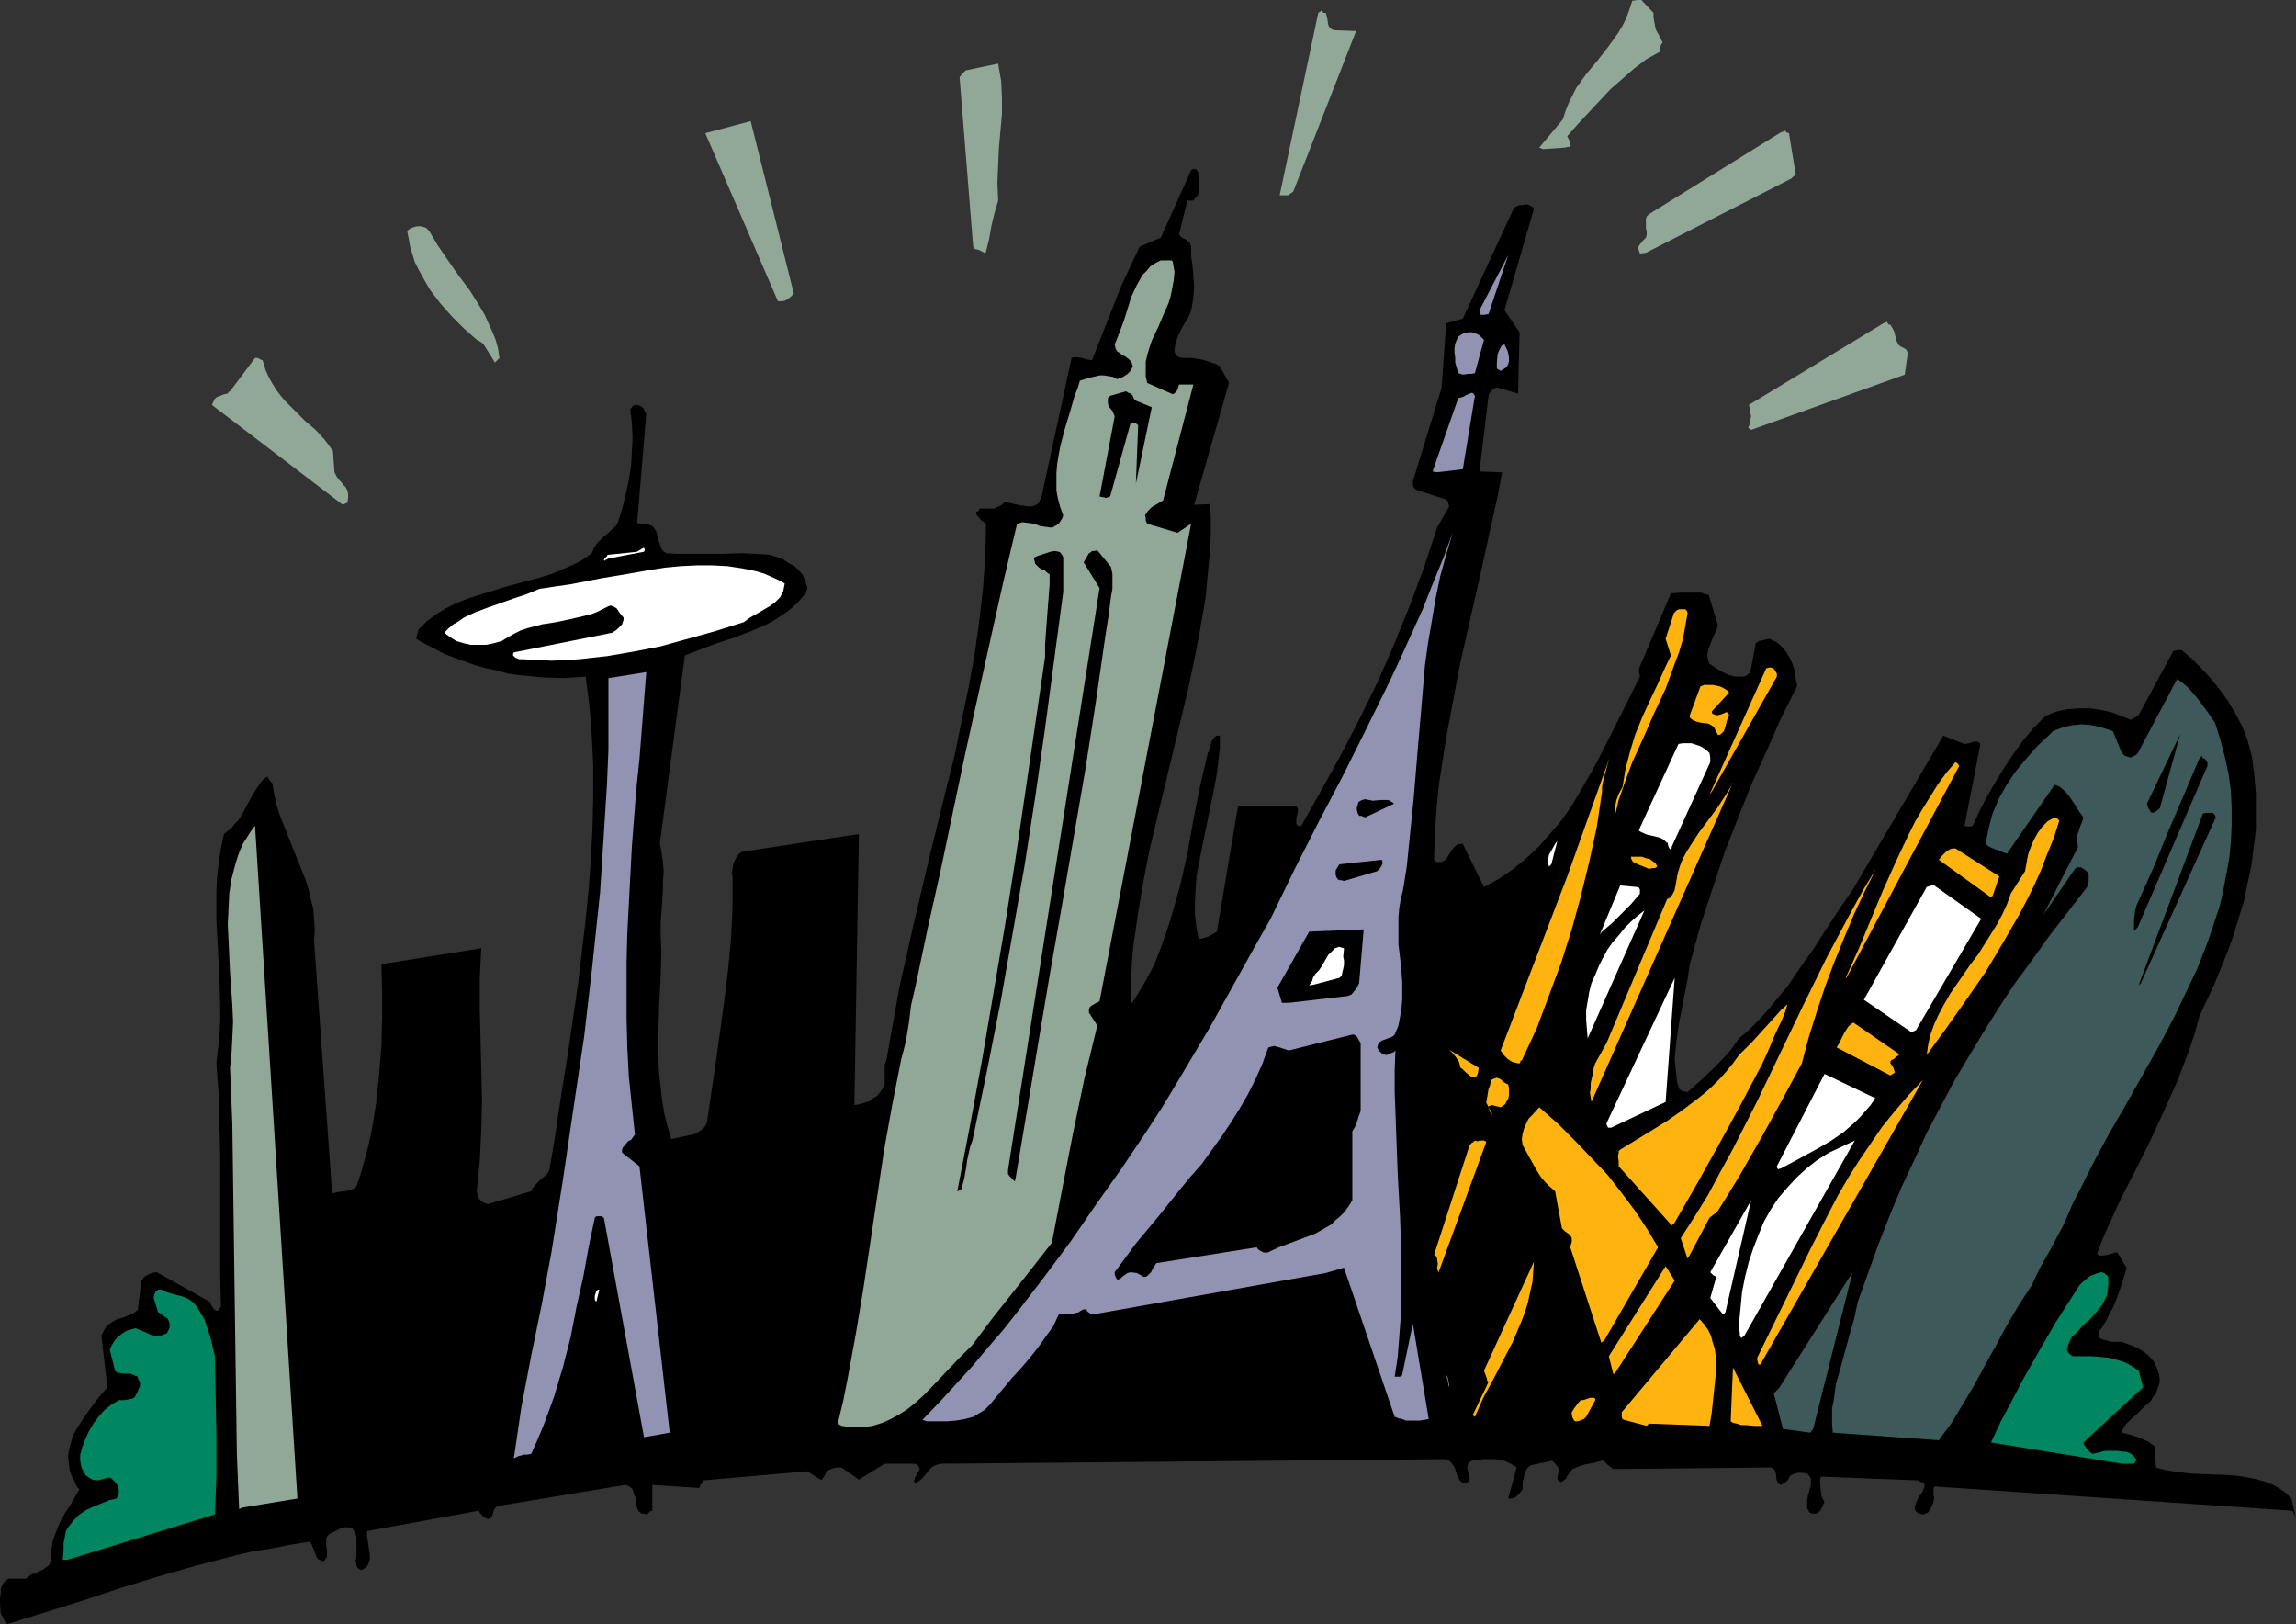 <?xml version="1.0" encoding="UTF-8" standalone="no"?>
<svg
   version="1.0"
   width="129.724mm"
   height="91.75mm"
   id="svg80"
   sodipodi:docname="Skyline 15.wmf"
   xmlns:inkscape="http://www.inkscape.org/namespaces/inkscape"
   xmlns:sodipodi="http://sodipodi.sourceforge.net/DTD/sodipodi-0.dtd"
   xmlns="http://www.w3.org/2000/svg"
   xmlns:svg="http://www.w3.org/2000/svg">
  <rect width="100%" height="100%" fill="#333333" stroke="none"/>
  <sodipodi:namedview
     id="namedview80"
     pagecolor="#ffffff"
     bordercolor="#000000"
     borderopacity="0.25"
     inkscape:showpageshadow="2"
     inkscape:pageopacity="0.0"
     inkscape:pagecheckerboard="0"
     inkscape:deskcolor="#d1d1d1"
     inkscape:document-units="mm" />
  <defs
     id="defs1">
    <pattern
       id="WMFhbasepattern"
       patternUnits="userSpaceOnUse"
       width="6"
       height="6"
       x="0"
       y="0" />
  </defs>
  <path
     style="fill:#000000;fill-opacity:1;fill-rule:evenodd;stroke:none"
     d="m 2.586,346.449 7.757,-2.424 7.757,-2.424 7.757,-2.585 7.918,-2.424 7.918,-2.262 8.08,-2.101 4.04,-0.97 4.202,-0.646 4.04,-0.808 4.04,-0.646 0.323,0.323 0.162,0.323 0.323,0.808 0.162,0.323 0.162,0.485 0.323,0.97 0.162,0.162 0.162,0.323 0.485,0.162 0.485,0.323 0.485,-0.162 0.162,-0.323 0.323,-0.485 v -0.808 -0.646 l -0.162,-0.808 v -0.808 -0.808 l 0.323,-0.646 0.323,-0.323 0.646,-0.323 1.293,-0.646 0.646,-0.323 0.808,-0.162 h 0.808 l 0.808,0.323 0.485,0.808 0.323,0.808 v 0.97 1.131 2.101 l -0.162,0.97 0.162,1.131 0.323,0.485 0.485,0.323 h 0.485 l 0.485,-0.323 0.646,-0.646 0.323,-0.808 0.162,-0.97 -0.162,-1.131 -0.323,-2.262 -0.162,-0.97 v -1.131 l 23.917,-4.363 0.162,0.485 0.485,0.485 0.485,0.485 0.323,0.162 0.485,0.162 0.485,-0.162 0.323,-0.323 0.485,-1.616 0.323,-0.323 0.323,-0.323 27.31,-4.525 0.646,0.162 0.485,0.323 0.485,0.485 0.162,0.646 0.485,1.293 v 0.808 l 0.162,0.808 0.162,0.485 0.323,0.646 0.646,0.485 h 0.485 l 0.485,0.162 0.162,-0.162 h 0.162 l 0.162,-0.162 0.162,-0.162 0.162,-0.162 0.485,-0.162 v -5.494 l 10.019,0.646 0.162,-0.485 0.162,-0.162 v -0.162 h 0.162 l 0.162,-0.323 0.162,-0.485 22.301,-1.939 2.747,1.778 h 0.323 l 0.323,-0.485 0.323,-0.485 0.323,-0.646 0.323,-0.323 0.323,-0.162 0.808,-0.323 0.808,-0.162 h 0.97 l 3.717,2.585 5.494,-3.393 h 6.302 l 0.485,0.162 0.323,0.162 0.162,0.323 0.162,0.162 v 0.485 l -0.323,0.485 -0.323,0.646 -0.323,0.485 -0.162,0.646 v 0.323 l 0.323,0.323 0.646,-0.485 0.646,-0.485 0.97,-1.131 0.485,-0.646 0.646,-0.646 0.808,-0.485 0.485,-0.162 0.646,-0.162 107.949,-0.97 0.646,0.323 0.485,0.485 0.485,0.646 0.323,0.646 0.485,1.616 0.485,0.808 0.646,0.646 0.808,-0.162 0.323,-0.162 0.323,-0.323 v -0.646 l -0.162,-0.485 -0.162,-0.808 -0.162,-0.808 v -0.323 l 0.162,-0.485 0.323,-0.323 0.485,-0.323 2.424,-0.323 h 2.424 l 1.293,0.162 1.131,0.323 1.293,0.646 0.97,0.646 -1.778,6.625 h 0.323 0.485 l 0.323,-0.162 0.485,-0.162 0.808,-0.808 0.646,-0.808 v -1.454 l 0.323,-1.454 0.162,-0.646 0.323,-0.646 0.323,-0.485 0.646,-0.485 4.525,-0.97 0.646,0.646 0.646,0.808 0.162,0.485 v 0.323 l -0.162,0.485 -0.162,0.808 v 0.323 l 0.162,0.323 0.485,0.323 h 0.323 l 0.323,-0.323 0.323,-0.162 0.323,-0.323 0.162,-0.485 0.646,-0.808 0.485,-0.646 0.808,-0.323 0.808,-0.323 0.97,-0.323 1.778,-0.323 1.939,-0.485 h 0.323 l 0.323,0.323 0.646,0.646 0.646,0.485 0.485,0.323 h 0.485 l 32.805,-0.323 h 0.323 l 0.323,0.162 0.485,0.323 0.162,0.485 0.162,0.646 v 0.485 l 0.162,0.646 0.162,0.485 0.323,0.323 0.323,0.162 0.646,-0.323 0.485,-0.323 0.485,-0.485 0.323,-0.646 0.323,-0.323 0.323,-0.162 0.97,-0.323 h 0.97 l 1.131,0.162 0.323,0.323 0.323,0.485 0.162,0.323 v 0.485 0.97 l -0.323,0.97 -0.323,1.131 -0.162,1.131 v 0.97 0.646 l 0.323,0.485 v 0.162 l 0.323,0.323 0.485,0.162 h 0.808 l 0.485,-0.323 0.485,-0.485 0.323,-0.646 0.162,-0.485 0.323,-0.485 -0.646,-1.293 -0.162,-1.293 -0.162,-1.454 v -0.646 l 0.162,-0.808 20.685,0.808 0.646,0.323 0.485,0.162 0.323,0.323 v 0.323 0.323 l -0.162,0.323 -0.323,0.808 -0.646,0.808 -0.485,0.97 -0.323,0.97 -0.162,0.485 0.162,0.646 0.162,0.162 0.323,0.323 0.323,0.162 0.808,0.162 0.485,-0.162 0.485,-0.162 0.323,-0.323 0.323,-0.485 0.485,-1.131 0.323,-1.131 -0.162,-0.646 v -0.646 -0.646 l 0.162,-0.646 76.275,5.171 0.323,0.162 0.162,0.485 0.323,0.485 v 0.323 l 0.162,0.323 -0.97,-4.363 -1.293,-1.293 -1.454,-0.97 -1.454,-0.808 -1.778,-0.646 -1.778,-0.485 -1.778,-0.323 -1.939,-0.323 -1.939,-0.162 -4.04,-0.162 -4.04,-0.162 -3.878,-0.485 -1.778,-0.323 -1.778,-0.485 -0.323,-4.525 -0.646,-0.485 -0.646,-0.485 -1.778,-0.808 -1.939,-0.646 -1.939,-0.485 0.162,-0.646 0.323,-0.646 0.485,-0.646 0.646,-0.646 1.454,-1.293 0.808,-0.808 0.646,-0.646 1.616,-1.454 0.485,-0.808 0.646,-0.808 0.323,-0.97 0.323,-0.808 0.162,-1.131 -0.162,-1.131 -0.485,-1.454 -0.646,-1.293 -0.97,-1.131 -0.97,-0.808 -0.97,-0.646 -1.293,-0.646 -2.586,-0.97 h -1.293 -0.808 l -0.646,-0.162 -0.646,-0.162 -0.646,-0.162 -0.485,-0.162 -0.323,-0.323 -0.162,-0.485 v -0.323 l 0.162,-0.485 0.162,-0.323 0.323,-0.323 0.97,-1.616 0.808,-1.616 0.808,-1.454 0.646,-1.616 1.131,-3.232 0.485,-1.616 0.485,-1.777 -1.939,-3.232 h -0.485 l -0.485,0.162 -1.131,0.323 -1.131,0.162 h -0.646 l -0.485,-0.323 1.131,-3.07 1.293,-2.909 2.747,-5.979 3.07,-5.979 3.07,-6.14 2.909,-6.302 2.909,-6.464 1.293,-3.393 1.293,-3.393 1.131,-3.393 0.97,-3.555 1.454,-3.232 1.616,-3.393 1.454,-3.555 1.454,-3.555 1.293,-3.555 1.131,-3.717 1.131,-3.717 0.808,-3.878 0.808,-3.717 0.485,-3.878 0.485,-3.878 v -3.717 -3.878 l -0.323,-3.878 -0.485,-3.878 -0.97,-3.717 -1.131,-2.909 -1.454,-2.747 -1.616,-2.747 -1.778,-2.424 -1.939,-2.424 -1.939,-2.101 -2.101,-2.101 -2.101,-1.778 h -0.323 -0.485 l -0.97,0.162 -7.434,13.735 -0.323,0.162 -0.323,0.323 -0.485,0.162 -0.485,0.323 -2.101,-0.808 -2.101,-0.808 -2.262,-0.485 -2.262,-0.323 h -2.424 l -2.424,0.162 -2.262,0.485 -1.293,0.485 -1.131,0.485 -2.586,2.585 -2.262,2.747 -2.101,2.909 -1.939,2.909 -1.778,2.909 -1.778,3.07 -1.616,3.07 -1.454,3.232 -0.323,0.162 h -0.485 -0.485 l -0.485,-0.162 3.394,-17.452 -0.323,-0.323 -0.323,-0.162 h -0.323 -0.485 l -0.97,0.323 -0.97,0.162 -4.525,-1.777 -19.392,32.964 -2.909,4.201 -2.747,4.201 -2.586,4.04 -2.747,3.878 -2.747,4.04 -3.07,3.717 -1.616,1.939 -1.778,1.939 -1.939,1.939 -2.101,1.777 -1.131,1.616 -1.131,1.454 -2.909,3.07 -2.909,2.747 -1.454,1.293 -1.454,1.293 -0.808,-0.162 -0.485,-0.162 -0.485,-0.323 -0.485,-1.616 -0.162,-1.616 -0.162,-1.616 -0.162,-1.616 0.323,-3.393 0.485,-3.555 1.293,-6.787 0.646,-3.232 0.485,-3.232 2.262,-8.241 2.586,-7.918 2.586,-7.756 2.909,-7.433 2.909,-7.272 3.232,-7.11 3.07,-6.948 3.394,-6.787 -0.323,-1.454 -0.162,-1.616 -0.485,-1.454 -0.646,-1.454 -0.808,-1.293 -0.97,-1.131 -1.131,-0.97 -0.808,-0.323 -0.646,-0.323 -0.808,0.162 -0.646,0.162 -0.808,0.162 -0.646,0.485 -1.131,6.14 -0.485,0.485 -0.485,0.323 -0.485,0.162 h -0.646 -1.131 l -1.293,-0.323 -1.131,-0.485 -1.131,-0.646 -0.97,-0.646 -0.97,-0.646 -0.162,-0.323 -0.162,-0.485 -0.162,-0.97 0.162,-0.97 0.323,-0.97 0.485,-1.293 0.485,-1.131 0.485,-0.97 0.323,-1.131 -1.939,-6.464 -0.808,-0.162 -0.808,-0.323 h -1.131 -0.97 -2.262 l -2.101,0.162 -6.787,15.997 v 0.323 0.485 l 0.162,0.97 -3.232,6.464 -3.232,6.464 -3.232,6.302 -1.778,3.07 -1.778,3.07 -1.778,2.909 -2.101,2.909 -2.262,2.585 -2.262,2.585 -2.586,2.424 -2.747,2.262 -3.07,2.101 -3.232,1.777 -4.525,-9.211 h -0.485 -0.323 l -0.646,0.323 -0.485,0.485 -0.485,0.646 -0.808,1.293 -0.485,0.646 -0.808,0.485 h -0.97 l -0.323,-0.162 -0.323,-0.323 0.162,-5.171 0.323,-5.171 0.485,-5.171 0.808,-5.332 0.808,-5.171 0.97,-5.171 1.939,-10.342 4.686,-20.684 2.262,-10.342 1.131,-5.009 0.97,-5.171 -4.848,-0.162 1.939,-16.159 0.162,-0.485 0.323,-0.485 0.485,-0.485 0.323,-0.162 0.485,-0.162 4.525,1.293 0.323,-13.089 -3.232,-4.686 6.302,-21.653 -0.162,-0.323 -0.323,-0.162 -0.485,-0.323 -0.646,-0.162 -0.646,0.162 h -0.808 l -0.808,0.323 -0.485,0.485 -10.827,23.431 -3.555,0.97 -0.97,13.735 -6.141,20.037 v 0.808 l 0.162,0.485 0.485,0.485 6.464,2.101 0.162,0.162 0.162,0.162 0.162,0.646 0.162,0.485 -2.586,4.525 -2.747,8.403 -3.07,8.241 -3.394,8.403 -3.555,8.08 -3.878,7.918 -4.04,7.756 -4.202,7.595 -4.202,7.433 -0.646,-0.162 -0.323,-0.485 v -0.485 -0.646 l 0.162,-0.646 0.162,-0.646 v -0.808 l -0.323,-0.485 H 264.377 l -4.525,26.824 v 0 l -0.808,0.485 -0.323,0.162 -0.485,0.323 -0.97,0.323 -0.646,0.162 -0.646,0.162 -0.485,-2.585 -0.323,-2.747 v -2.585 l 0.162,-2.747 0.162,-2.585 0.485,-2.747 1.131,-5.656 1.131,-5.494 1.131,-5.494 0.485,-2.747 0.323,-2.747 0.323,-2.747 v -2.585 h -0.646 l -0.485,0.323 -0.323,0.323 -0.323,0.646 -0.323,1.131 -0.162,0.646 -0.323,0.646 -1.616,6.948 -1.454,7.272 -1.293,7.272 -1.616,7.11 -0.97,3.393 -0.97,3.393 -1.131,3.393 -1.131,3.232 -1.293,3.232 -1.616,3.07 -1.616,2.747 -1.778,2.747 v -3.232 l 0.162,-3.232 0.162,-3.393 0.323,-3.232 0.97,-6.625 1.131,-6.787 1.293,-6.625 1.616,-6.787 3.232,-13.412 3.232,-13.412 1.454,-6.787 1.293,-6.787 1.131,-6.625 0.646,-6.787 0.323,-3.232 0.162,-3.393 v -3.393 l -0.162,-3.232 -3.394,0.162 7.434,-26.016 -1.939,-3.555 -0.808,-0.485 -0.97,-0.323 -2.101,-0.646 -2.101,-0.323 h -2.101 l -0.485,-0.162 -0.485,-0.162 -0.323,-0.323 -0.162,-0.323 -0.162,-0.485 v -0.323 l 0.162,-0.97 0.323,-1.131 0.323,-0.97 0.485,-0.97 0.323,-0.646 0.646,-1.131 0.646,-0.97 0.485,-1.131 0.323,-1.131 0.323,-2.262 0.162,-2.101 -0.162,-2.262 -0.162,-2.101 -0.323,-2.262 v -1.939 l -0.162,-0.485 -0.162,-0.485 -0.323,-0.162 -0.323,-0.323 -0.323,-0.162 -0.646,-0.323 -0.646,-0.646 1.778,-7.272 h 1.293 l 0.485,-0.646 0.485,-0.485 0.162,-0.646 v -0.808 -2.909 l -0.162,-0.646 -0.323,-0.485 h -0.162 l -0.323,-0.162 -0.323,0.162 -0.323,0.162 -6.464,14.382 -4.525,1.939 -3.878,8.241 -6.302,15.997 -0.97,-0.162 -0.485,-0.162 -0.646,-0.162 -1.131,-0.162 h -0.646 l -0.485,0.162 -6.464,29.894 -0.323,0.485 -0.162,0.485 -0.323,0.323 -0.323,0.162 -0.808,0.323 h -0.97 l -1.131,-0.162 -0.97,-0.162 -2.101,-0.485 h -0.485 -0.323 l -0.485,0.485 -0.646,0.323 -0.485,0.162 -0.485,0.323 h -3.232 v 0.323 l -0.162,0.162 -0.323,0.162 h -0.162 v 0.162 0.162 l 0.162,0.485 0.485,0.485 0.323,0.485 0.485,0.323 0.646,0.485 -0.162,6.948 -0.485,6.787 -0.808,7.11 -0.97,6.948 -1.293,7.11 -1.454,6.948 -1.454,7.272 -1.778,7.11 -3.555,14.382 -3.394,14.382 -1.616,7.11 -1.616,7.272 -1.293,7.272 -1.293,7.272 -0.162,0.808 -0.323,0.808 v 1.454 1.939 0.808 l -0.485,0.97 -0.485,0.646 -0.646,0.808 -0.808,0.485 -0.808,0.646 -1.131,0.323 -0.97,0.323 -1.131,0.162 0.97,-57.849 -24.563,3.717 -0.646,0.162 -0.485,0.485 -0.485,0.646 -0.323,0.646 -0.323,0.808 -0.162,0.97 -0.162,0.808 0.162,0.808 v 3.393 3.393 l -0.323,6.625 -0.646,6.625 -0.808,6.625 -1.778,12.927 -1.939,13.089 -0.485,0.808 -0.646,0.646 -0.808,0.485 -0.97,0.485 -2.424,0.485 -2.262,0.485 -0.808,-2.747 -0.646,-2.585 -0.485,-2.909 -0.323,-2.747 -0.323,-2.909 -0.162,-2.909 v -5.817 l 0.162,-5.979 0.323,-5.817 0.162,-5.979 -0.162,-2.909 v -2.747 l 0.323,-4.525 0.162,-2.262 v -2.101 l 0.162,-2.101 -0.162,-2.101 -0.323,-2.101 -0.323,-1.939 5.333,-40.074 3.394,-1.293 3.394,-1.293 3.555,-1.131 3.394,-1.293 3.394,-1.454 1.616,-0.808 1.454,-0.97 1.454,-0.97 1.454,-1.131 1.293,-1.293 1.131,-1.293 0.162,-0.162 0.162,-0.323 0.323,-0.97 -0.485,-1.454 -0.485,-1.293 -0.808,-0.97 -0.97,-0.97 -1.293,-0.646 -1.131,-0.808 -1.454,-0.485 -1.454,-0.485 -2.909,-0.162 -2.747,-0.162 -5.494,0.162 h -5.494 -2.586 l -2.747,-0.162 -0.323,-0.162 -0.323,-0.162 -0.485,-0.646 -0.323,-0.97 -0.323,-0.808 -0.162,-0.97 -0.323,-0.97 -0.485,-0.808 -0.323,-0.323 -0.485,-0.162 -0.646,-0.323 h -0.485 -0.646 -0.485 l -0.485,-0.162 1.939,-23.269 -0.323,-0.646 -0.323,-0.646 -0.485,-0.323 -0.323,-0.162 -0.485,-0.162 h -0.323 l -0.485,0.162 -0.323,0.323 -0.323,0.485 0.323,2.909 0.162,3.07 -0.162,2.909 -0.162,3.07 -0.485,3.07 -0.646,3.07 -0.808,3.232 -0.97,3.07 -0.485,0.646 -0.808,0.646 -0.646,0.646 -0.808,0.646 -0.808,0.808 -0.808,0.808 -0.646,0.97 -0.485,1.131 -1.778,1.293 -2.101,1.131 -2.262,0.97 -2.262,0.97 -2.586,0.808 -2.424,0.646 -5.333,1.454 -5.171,1.616 -2.586,0.808 -2.424,0.97 -2.262,1.131 -2.101,1.293 -1.939,1.454 -1.778,1.777 -0.162,0.808 -0.162,0.485 -0.162,0.646 1.939,1.131 1.939,0.97 2.101,1.131 2.101,0.808 2.262,0.808 2.262,0.808 2.262,0.646 2.424,0.485 2.262,0.646 2.424,0.323 4.848,0.485 4.686,0.162 2.424,-0.162 2.262,-0.162 0.808,6.302 0.485,6.302 0.323,6.464 v 6.464 l -0.162,6.625 -0.323,6.464 -0.485,6.625 -0.646,6.625 -0.808,6.787 -0.808,6.787 -1.939,13.412 -2.101,13.25 -0.97,6.625 -1.131,6.625 -0.323,0.646 -0.485,0.485 -1.131,0.97 -1.131,1.131 -0.485,0.646 -0.323,0.646 -9.211,2.747 -0.97,-0.323 -0.646,-0.485 -0.323,-0.323 -0.162,-0.485 -0.162,-0.485 -0.162,-0.646 0.323,-3.232 0.323,-3.232 0.323,-6.464 0.162,-6.464 -0.162,-6.625 -0.323,-13.089 v -6.464 l 0.323,-6.302 -21.331,3.393 0.162,5.656 v 5.817 l -0.162,6.14 -0.485,5.979 -0.646,6.14 -0.97,5.979 -0.646,2.909 -0.808,3.07 -0.808,2.909 -0.97,2.909 -0.485,0.323 -0.485,0.323 -1.454,0.323 -1.454,0.162 -1.293,0.323 -3.878,-53.971 0.162,-2.262 -0.162,-2.262 -0.162,-2.262 -0.485,-1.939 -0.485,-2.101 -0.646,-2.101 -1.616,-4.04 -1.616,-4.04 -1.616,-4.04 -0.808,-2.101 -0.646,-2.101 -0.485,-2.262 -0.323,-2.101 -0.485,-0.485 -0.323,-0.485 -0.162,-0.323 v -0.162 l -0.808,0.485 -0.485,0.485 -1.131,1.616 -0.97,1.616 -1.939,3.555 -0.97,1.616 -0.808,0.808 -0.646,0.808 -0.808,0.646 -0.808,0.646 -0.646,3.07 -0.485,3.07 -0.323,3.07 -0.162,3.07 v 6.14 l 0.323,6.14 0.323,6.14 0.162,6.14 v 3.07 l -0.162,3.07 -0.323,3.07 -0.323,2.909 0.485,6.787 0.162,6.464 0.162,6.464 v 6.464 6.464 12.766 l 0.162,6.464 -0.162,0.323 -0.162,0.323 -0.323,0.323 h -0.323 l -0.323,-0.162 -0.323,-0.323 -0.323,-0.485 -0.485,-0.97 -11.312,-6.302 -0.97,0.162 -0.808,0.323 -0.808,0.485 -0.646,0.808 -0.808,6.302 -0.808,0.646 -1.131,0.485 -1.131,0.485 -0.646,0.162 -0.646,0.162 -1.131,0.646 -0.97,0.646 -0.323,0.485 -0.323,0.485 -0.323,0.646 -0.323,0.646 1.293,10.988 -1.778,2.101 -1.616,2.101 -1.616,2.262 -1.454,2.262 -0.646,1.131 -0.485,1.293 -0.323,1.131 -0.323,1.293 -0.162,1.293 0.162,1.293 0.162,1.454 0.485,1.454 0.485,0.808 0.323,0.808 0.323,0.646 0.485,0.485 -0.97,1.616 -0.97,1.777 -1.131,1.616 -0.97,1.777 -0.808,1.939 -0.808,2.101 -0.162,0.97 -0.162,1.131 -0.162,1.131 v 1.293 l -0.323,0.808 -0.646,0.485 -0.646,0.485 -0.808,0.323 -0.808,0.485 -0.808,0.162 -0.646,0.485 -0.646,0.485 H 1.778 l -0.808,0.646 -0.485,0.646 -0.323,0.97 v 0.808 L 0,341.278 v 0.97 l 0.162,2.262 0.485,0.808 0.323,0.808 0.323,0.323 0.162,0.162 v 0.162 z"
     id="path1" />
  <path
     style="fill:#008761;fill-opacity:1;fill-rule:evenodd;stroke:none"
     d="m 14.382,333.037 31.512,-9.695 0.162,-4.04 0.162,-4.201 v -8.403 l -0.162,-8.564 -0.162,-8.564 -0.97,-4.04 -0.646,-1.939 -0.646,-1.939 -0.97,-1.616 -0.485,-0.808 -0.485,-0.646 -0.646,-0.646 -0.646,-0.485 -0.646,-0.323 -0.808,-0.323 -1.293,-0.323 -1.131,-0.323 -1.131,-0.323 -0.808,-0.485 h -0.808 l -0.485,0.323 -0.323,0.646 -0.162,0.808 0.97,3.07 0.323,0.162 0.323,0.162 v 0 l 0.162,0.162 0.162,0.162 0.485,0.323 0.323,0.162 0.323,0.323 0.323,0.808 v 0.97 l -0.323,0.808 -0.323,0.485 -0.485,0.162 -0.808,0.323 h -0.97 l -0.97,-0.162 -1.778,-0.808 -0.808,-0.323 -0.808,-0.323 -1.778,0.485 -0.808,0.485 -0.646,0.485 -0.646,0.485 -0.646,0.808 -0.485,0.808 -0.485,0.97 1.131,4.525 0.323,0.323 0.485,0.162 1.131,0.162 h 1.293 l 0.485,0.162 0.646,0.323 h 0.323 l 0.162,0.323 0.162,0.485 0.323,0.485 v 0.808 l -0.323,0.808 -0.323,0.808 -0.323,0.485 -0.162,0.323 -0.485,0.323 -0.808,0.162 -0.97,0.162 h -1.131 l -1.616,0.97 -1.454,1.131 -1.131,1.293 -1.131,1.454 -0.97,1.616 -0.808,1.777 -0.646,1.616 -0.485,1.777 v 1.293 l 0.162,0.97 0.162,0.646 0.485,0.808 0.323,0.646 0.646,0.485 0.808,0.485 1.131,0.162 0.646,-0.162 0.646,-0.162 0.646,-0.162 0.646,-0.162 0.646,0.485 0.485,0.485 0.485,0.646 0.323,0.97 v 0.323 0.485 l -0.162,0.485 -0.323,0.646 -1.454,0.323 -1.616,0.646 -1.616,0.646 -1.778,0.808 -1.454,0.97 -1.293,1.293 -0.485,0.646 -0.646,0.808 -0.485,0.808 -0.162,0.97 -0.162,0.808 -0.162,0.808 v 1.293 l -0.162,2.262 z"
     id="path2" />
  <path
     style="fill:#91a899;fill-opacity:1;fill-rule:evenodd;stroke:none"
     d="m 51.712,321.887 11.797,-1.939 -9.05,-143.654 -0.97,1.293 -0.808,1.293 -0.808,1.293 -0.646,1.454 -0.485,1.293 -0.485,1.616 -0.808,3.07 -0.485,3.07 -0.162,3.393 -0.162,3.232 0.162,3.393 0.323,6.948 0.485,6.948 0.162,3.555 -0.162,3.393 -0.162,3.232 -0.323,3.232 0.485,11.958 0.162,11.958 0.323,23.754 0.323,23.431 0.162,11.473 0.485,11.634 z"
     id="path3" />
  <path
     style="fill:#000000;fill-opacity:1;fill-rule:evenodd;stroke:none"
     d="m 77.891,316.07 26.341,-4.525 11.797,-53.486 -4.525,1.939 -11.635,0.97 -0.162,-0.646 -0.323,-0.485 -0.323,-0.485 -0.485,-0.323 v -2.909 l 0.323,-2.747 0.646,-5.656 0.485,-5.656 0.162,-2.909 0.162,-2.909 -0.323,-3.717 v -3.717 -14.543 l -0.162,-6.948 -13.574,1.939 -6.464,47.831 -0.808,0.323 -0.808,0.323 h -0.97 -0.97 -1.131 -0.97 l -1.131,0.162 -1.131,0.485 5.171,57.526 z"
     id="path4" />
  <path
     style="fill:#008761;fill-opacity:1;fill-rule:evenodd;stroke:none"
     d="m 453.126,312.515 h 2.586 l 0.323,-0.485 0.162,-0.485 -0.323,-0.323 -0.323,-0.485 -0.485,-0.323 -0.646,-0.323 -0.646,-0.162 h -0.646 l -0.97,-0.162 h -0.97 -1.616 l -1.293,0.323 -1.454,0.323 -0.485,-0.323 -0.485,-0.485 -0.485,-0.646 -0.323,-0.485 -0.162,-0.485 12.766,-11.796 -0.97,-3.555 -1.454,-0.97 -1.454,-0.808 -1.616,-0.485 -1.778,-0.485 -1.778,-0.162 -1.778,-0.162 h -3.717 -0.485 l -0.485,-0.323 -0.485,-0.485 -0.323,-0.646 0.323,-0.97 0.323,-0.808 0.485,-0.97 0.808,-0.646 1.293,-1.454 0.808,-0.808 0.808,-0.646 1.454,-1.616 0.646,-0.808 0.646,-0.808 0.485,-0.97 0.485,-0.97 0.162,-0.97 0.162,-1.293 v -1.777 l -0.323,-0.323 -0.323,-0.323 -0.323,-0.162 -0.485,-0.162 -0.808,0.162 -0.808,0.323 -0.808,0.323 -0.808,0.646 -0.808,0.646 -0.646,0.646 -2.586,4.04 -2.586,4.04 -2.424,4.201 -2.424,4.201 -2.262,4.04 -2.262,4.363 -2.262,4.201 -2.101,4.525 z"
     id="path5" />
  <path
     style="fill:#9292b3;fill-opacity:1;fill-rule:evenodd;stroke:none"
     d="m 110.696,310.899 0.646,-0.162 0.485,-0.162 h 0.808 l 0.808,-0.162 1.293,-2.909 1.293,-3.07 1.131,-3.07 1.131,-3.07 1.939,-6.464 1.616,-6.302 1.293,-6.625 1.454,-6.464 1.131,-6.302 1.293,-6.14 0.323,-0.323 h 0.485 0.646 l 0.485,0.323 8.565,46.861 5.494,-0.97 -6.464,-56.88 -3.717,-2.909 v -0.646 l 0.162,-0.485 0.323,-0.323 0.808,-0.97 0.646,-0.323 0.808,-1.131 -0.646,-6.14 -0.646,-6.14 -0.323,-6.14 -0.162,-6.302 v -6.14 -6.14 l 0.162,-6.14 0.323,-6.14 0.646,-12.281 0.97,-12.442 0.646,-6.14 0.485,-6.14 0.97,-12.442 -8.08,1.293 v 7.595 7.756 l -0.323,7.595 -0.485,7.595 -0.485,7.595 -0.485,7.595 -0.808,7.595 -0.808,7.756 -1.778,15.351 -2.262,15.189 -2.262,15.351 -2.424,15.351 -2.101,11.311 -2.262,10.988 -2.101,10.988 -0.808,5.494 -0.808,5.494 z"
     id="path6" />
  <path
     style="fill:#000000;fill-opacity:1;fill-rule:evenodd;stroke:none"
     d="m 123.624,308.475 9.534,-1.616 -3.232,-18.744 -7.434,20.36 z"
     id="path7" />
  <path
     style="fill:#3d5959;fill-opacity:1;fill-rule:evenodd;stroke:none"
     d="m 414.019,307.506 2.747,-3.717 2.424,-4.04 2.424,-4.04 2.262,-4.201 2.424,-4.363 2.262,-4.201 2.586,-4.363 2.747,-4.201 0.97,-2.101 0.97,-1.939 1.939,-3.393 1.778,-3.393 0.97,-1.777 0.808,-1.777 1.293,-3.07 1.454,-2.747 3.07,-6.14 3.232,-5.979 3.555,-6.14 3.555,-6.302 3.555,-6.302 3.394,-6.464 3.07,-6.464 1.616,-3.393 1.293,-3.232 1.293,-3.393 1.131,-3.393 1.131,-3.393 0.808,-3.555 0.646,-3.393 0.646,-3.555 0.323,-3.393 0.162,-3.555 v -3.555 l -0.162,-3.717 -0.485,-3.555 -0.808,-3.717 -0.97,-3.717 -1.131,-3.555 -1.778,-2.585 -1.939,-2.585 -0.97,-1.131 -0.97,-1.131 -1.131,-0.97 -1.293,-0.97 -8.403,15.836 -0.162,0.162 -0.323,0.323 -0.485,0.162 -0.485,0.323 -0.646,-0.162 -0.485,-0.162 -0.323,-0.162 -0.485,-0.485 -1.939,-4.686 -1.454,-0.485 -1.616,-0.485 -1.616,-0.323 -1.778,-0.162 -1.939,0.162 -1.778,0.323 -1.778,0.646 -0.808,0.323 -0.646,0.646 -2.747,2.585 -2.424,2.747 -2.262,2.747 -1.939,2.909 -1.616,2.909 -1.293,3.07 -0.808,3.07 -0.646,3.232 0.323,0.485 0.485,0.323 1.131,0.485 1.293,0.485 1.293,0.485 10.181,-14.705 0.97,0.323 0.808,0.646 0.808,0.808 0.646,0.808 0.646,0.97 1.454,2.262 0.808,1.131 -0.162,0.646 -0.323,0.808 -0.323,0.808 -0.162,0.646 -0.323,0.808 v 0.808 0.97 l 0.162,0.808 -7.434,14.543 6.787,-9.857 0.323,-0.323 h 0.485 0.485 l 0.485,0.323 0.485,0.323 0.323,0.323 0.323,0.646 v 0.485 0.808 l -0.162,0.646 -0.162,0.646 -0.485,0.646 -3.878,5.009 -3.878,5.009 -3.555,5.009 -3.717,5.009 -3.394,5.171 -3.232,5.171 -3.232,5.332 -3.07,5.171 -2.909,5.494 -2.909,5.494 -2.586,5.656 -2.747,5.817 -2.424,5.817 -2.424,6.14 -2.262,6.302 -2.262,6.302 -0.808,3.717 -0.97,3.393 -0.97,3.555 -0.97,3.555 -0.97,3.393 -0.485,3.555 -0.323,1.616 v 1.777 1.777 l 0.162,1.616 z"
     id="path8" />
  <path
     style="fill:#000000;fill-opacity:1;fill-rule:evenodd;stroke:none"
     d="m 154.328,306.052 19.877,-0.97 0.646,-1.293 0.646,-1.454 0.485,-1.454 0.323,-1.454 0.646,-3.07 0.485,-3.07 0.808,-6.464 0.485,-3.07 0.485,-1.454 0.485,-1.616 0.646,-4.686 0.646,-4.848 1.454,-9.372 0.646,-4.686 0.646,-4.525 0.485,-4.363 0.162,-4.363 0.485,-0.646 0.162,-0.646 0.323,-0.485 v -0.485 l 0.162,-0.323 v -0.485 l -0.162,-0.323 -0.323,-0.323 -0.646,-0.162 h -0.485 l -0.485,0.162 -1.131,0.808 -0.646,0.485 -0.485,0.485 -0.646,0.323 h -0.485 l -0.485,-0.323 -0.485,-0.162 -0.485,-0.485 -0.97,-1.131 -0.646,-1.131 0.808,-3.393 0.808,-3.393 0.646,-3.393 0.485,-3.555 0.808,-6.787 0.485,-7.11 0.323,-6.948 v -6.948 l -0.323,-6.948 -0.485,-6.948 -0.485,-0.646 -0.646,-0.323 -0.646,-0.485 -0.808,-0.162 -0.808,-0.162 -0.808,-0.162 -1.939,-0.162 -1.939,0.323 -1.939,0.323 -1.778,0.323 -1.616,0.485 -0.97,0.323 -0.97,0.323 -1.616,0.485 -1.293,0.323 -1.454,0.646 -10.989,74.493 h -0.97 l -0.485,-0.162 -0.485,-0.323 0.646,-12.604 -4.202,-0.323 0.323,7.11 0.485,7.433 0.646,7.595 0.808,7.595 0.97,7.595 0.646,3.878 0.808,3.717 0.808,3.878 0.97,3.717 1.131,3.555 1.293,3.717 h 0.323 l 0.323,0.162 z"
     id="path9" />
  <path
     style="fill:#3d5959;fill-opacity:1;fill-rule:evenodd;stroke:none"
     d="m 386.547,305.89 0.646,-0.808 8.403,-33.449 -14.867,23.431 -0.808,1.293 -1.131,1.131 1.939,7.595 z"
     id="path10" />
  <path
     style="fill:#ffb30f;fill-opacity:1;fill-rule:evenodd;stroke:none"
     d="m 376.366,304.436 -6.302,-12.442 -0.485,11.473 0.485,0.323 0.808,0.162 0.97,0.323 h 0.97 l 1.778,0.162 z"
     id="path11" />
  <path
     style="fill:#91a899;fill-opacity:1;fill-rule:evenodd;stroke:none"
     d="m 179.699,304.436 1.131,0.162 1.293,0.162 h 2.101 l 2.101,-0.323 2.101,-0.646 1.778,-0.808 1.778,-0.97 1.778,-1.131 1.616,-1.293 1.616,-1.454 1.454,-1.454 3.07,-3.232 3.07,-3.232 3.07,-3.07 4.363,-5.817 4.363,-5.494 4.202,-5.332 4.04,-5.171 2.262,-11.796 2.262,-11.634 2.424,-11.634 2.747,-11.311 -1.778,-2.747 v -0.808 l 0.162,-0.323 0.323,-0.323 0.808,-0.485 0.97,-0.485 19.554,-101.963 -2.909,1.939 -6.464,-1.939 -0.162,-0.323 -0.162,-0.323 v -0.646 l -0.162,-0.485 0.323,-0.485 0.323,-0.485 0.808,-0.808 1.131,-0.646 1.293,-0.808 6.464,-24.723 h -3.07 l -0.323,1.131 -0.323,0.485 -0.646,0.485 -5.494,-2.424 -0.323,-1.454 v -1.616 -1.454 l 0.323,-1.454 0.485,-1.616 0.485,-1.454 1.454,-3.07 1.293,-3.07 0.808,-1.777 0.485,-1.616 0.323,-1.616 0.323,-1.777 0.162,-1.777 -0.323,-1.777 v -0.323 l -0.323,-0.323 h -0.162 -0.808 -0.485 -0.808 l -1.293,0.646 -0.97,0.646 -0.808,0.97 -0.808,0.808 -0.646,1.131 -0.646,1.131 -1.131,2.424 -1.616,5.171 -0.97,2.585 -0.97,2.424 0.162,0.808 0.323,0.646 0.485,0.323 0.646,0.485 0.646,0.323 0.646,0.485 0.646,0.646 0.323,0.97 -0.485,0.97 -0.646,0.646 -0.97,0.646 -1.293,0.485 -0.808,-0.485 -0.97,-0.162 -0.97,-0.162 h -0.97 l -2.101,0.485 -2.101,0.646 -0.485,1.616 -0.646,1.616 -0.97,3.393 -1.131,3.717 -0.97,3.717 -0.323,1.777 -0.323,1.939 -0.162,1.939 v 1.777 1.939 l 0.323,1.777 0.485,1.777 0.646,1.777 -0.162,0.485 -0.162,0.323 -0.646,0.97 -0.485,0.323 -0.323,0.162 -0.485,0.323 h -0.485 l -1.131,-0.162 -1.131,-0.162 -1.131,-0.485 -1.293,-0.162 -1.293,-0.162 -0.485,0.162 -0.646,0.162 -2.909,12.281 -2.747,12.281 -5.494,24.885 -2.586,12.281 -2.586,12.281 -2.747,12.281 -2.586,12.281 -0.485,2.101 -0.485,2.101 -0.485,3.878 -0.646,3.878 -0.485,1.939 -0.485,1.777 -1.939,9.857 -1.778,9.857 -1.454,9.857 -1.454,9.695 -1.454,9.695 -1.616,9.695 -1.778,9.695 -0.97,4.848 -1.131,4.686 z"
     id="path12" />
  <path
     style="fill:#000000;fill-opacity:1;fill-rule:evenodd;stroke:none"
     d="m 219.776,303.951 72.558,-0.485 -6.626,-25.208 -1.293,-0.323 -1.293,-0.323 -5.333,0.162 -1.293,-0.162 -1.293,-0.323 -2.262,0.646 -2.262,0.646 -4.363,0.808 -4.363,0.646 -4.363,0.646 -4.363,0.485 -4.202,0.485 -4.363,0.808 -4.202,1.131 -2.424,0.162 -2.424,0.323 -2.101,0.485 -1.131,0.323 -0.97,0.323 -1.616,3.878 -13.574,13.897 3.07,1.454 z"
     id="path13" />
  <path
     style="fill:#ffb30f;fill-opacity:1;fill-rule:evenodd;stroke:none"
     d="m 352.126,303.951 12.928,0.485 0.485,-2.909 0.323,-3.07 0.323,-3.07 0.323,-3.07 v -1.454 l -0.162,-1.616 -0.162,-1.293 -0.485,-1.454 -0.323,-1.293 -0.646,-1.293 -0.808,-1.131 -0.97,-1.131 -16.645,19.876 v 0.97 l 0.162,0.485 0.323,0.162 4.848,1.293 z"
     id="path14" />
  <path
     style="fill:#9292b3;fill-opacity:1;fill-rule:evenodd;stroke:none"
     d="m 197.96,303.466 h 4.202 l 1.939,-0.162 1.939,-0.323 1.778,-0.485 0.808,-0.485 0.808,-0.485 0.808,-0.485 0.646,-0.646 0.646,-0.646 0.646,-0.808 3.878,-4.686 1.939,-2.101 1.939,-2.262 1.778,-2.262 1.616,-2.262 1.616,-2.262 1.131,-2.424 1.293,-0.162 h 0.808 0.646 l 1.454,-0.323 0.485,-0.323 0.646,-0.323 h 0.323 l 0.323,0.162 0.162,0.323 0.485,0.323 0.162,0.162 0.323,0.162 49.934,-8.887 3.878,-1.131 10.827,31.833 0.808,0.323 0.808,0.162 0.808,0.323 h 0.97 1.939 l 1.939,-0.323 -3.394,-20.36 -2.262,10.827 v 0.162 l -0.485,0.323 h -1.131 l 0.646,-4.201 0.323,-4.201 0.323,-4.363 0.162,-4.201 v -4.363 -4.363 l -0.323,-8.726 -0.485,-8.887 -0.323,-8.887 -0.323,-8.726 v -4.525 l 0.162,-4.201 -0.323,0.323 -0.485,0.162 -0.485,0.323 -0.646,0.162 -0.646,-0.162 -0.485,-0.323 -0.485,-0.485 -0.323,-0.646 0.162,-0.646 0.323,-0.485 0.485,-0.323 1.293,-0.485 0.485,-0.162 0.646,-0.323 0.323,-0.323 0.808,-1.939 0.323,-1.777 0.323,-1.777 0.162,-1.939 v -1.939 -1.939 l -0.323,-3.878 -0.485,-4.04 v -3.878 -1.939 l 0.162,-1.939 0.323,-1.939 0.485,-1.939 0.808,-5.009 0.485,-4.848 0.97,-9.534 0.808,-9.695 0.808,-9.372 0.808,-9.534 0.646,-4.686 0.808,-4.686 0.808,-4.848 0.97,-4.686 1.293,-4.686 1.454,-4.848 -2.101,5.656 -2.262,5.494 -2.101,5.332 -2.424,5.332 -2.262,5.009 -2.424,5.171 -5.01,10.18 -5.01,10.019 -5.171,9.857 -5.171,10.18 -5.01,10.342 -3.394,5.979 -3.232,5.817 -6.302,11.311 -6.626,11.15 -3.394,5.656 -3.555,5.494 -5.333,7.918 -5.494,7.756 -5.333,7.756 -5.656,7.595 -5.818,7.595 -3.07,3.878 -3.232,3.717 -3.232,3.878 -3.394,3.717 -3.555,3.878 -3.717,3.878 z"
     id="path15" />
  <path
     style="fill:#000000;fill-opacity:1;fill-rule:evenodd;stroke:none"
     d="m 322.23,303.466 9.211,-0.97 1.131,-0.97 0.97,-1.131 0.646,-0.97 0.646,-1.293 0.323,-1.293 0.162,-1.293 0.162,-1.454 v -1.293 l -0.162,-1.454 -0.323,-1.616 -0.646,-2.909 -0.97,-3.07 -1.131,-3.07 -10.989,21.815 v 0.323 l 0.162,0.323 0.323,0.323 z"
     id="path16" />
  <path
     style="fill:#ffb30f;fill-opacity:1;fill-rule:evenodd;stroke:none"
     d="m 336.774,303.466 0.646,-0.162 0.323,-0.162 0.485,-0.162 0.485,-0.485 1.939,-3.555 v -0.323 l -0.323,-0.162 h -0.323 -0.485 l -0.97,0.323 -0.485,0.162 h -0.485 l -0.485,0.485 -0.485,0.646 -0.485,0.646 -0.485,0.808 v 0.485 l 0.162,0.646 0.162,0.323 0.162,0.323 0.323,0.162 z"
     id="path17" />
  <path
     style="fill:#ffb30f;fill-opacity:1;fill-rule:evenodd;stroke:none"
     d="m 314.958,302.497 1.778,-4.04 2.101,-3.878 2.101,-4.04 2.101,-4.04 1.778,-4.201 0.808,-2.101 0.646,-2.101 0.485,-2.262 0.485,-2.101 0.162,-2.262 0.162,-2.101 -10.666,23.269 0.162,0.485 0.485,1.293 v 0.323 l 0.323,0.323 -3.394,7.11 z"
     id="path18" />
  <path
     style="fill:#ffffff;fill-opacity:1;fill-rule:evenodd;stroke:none"
     d="m 309.464,296.195 -0.162,-1.293 -0.162,-0.646 -0.323,-0.808 0.162,0.646 0.162,0.485 0.162,0.808 v 0.323 z"
     id="path19" />
  <path
     style="fill:#000000;fill-opacity:1;fill-rule:evenodd;stroke:none"
     d="m 312.857,294.902 0.808,-2.585 0.97,-2.585 1.131,-2.585 1.293,-2.585 2.586,-5.171 1.293,-2.747 1.131,-2.585 0.808,-2.585 0.808,-2.747 0.485,-2.747 0.323,-2.585 v -1.293 l -0.162,-1.454 -0.323,-1.293 -0.323,-1.454 -0.485,-1.293 -0.485,-1.293 -0.646,-1.454 -0.97,-1.293 -12.282,29.086 3.717,13.412 z"
     id="path20" />
  <path
     style="fill:#ffb30f;fill-opacity:1;fill-rule:evenodd;stroke:none"
     d="m 345.016,292.963 12.605,-19.552 -1.939,-3.07 -12.12,19.229 0.97,3.878 z"
     id="path21" />
  <path
     style="fill:#ffffff;fill-opacity:1;fill-rule:evenodd;stroke:none"
     d="m 291.526,291.508 -0.97,-4.363 z"
     id="path22" />
  <path
     style="fill:#ffb30f;fill-opacity:1;fill-rule:evenodd;stroke:none"
     d="m 376.366,290.539 34.259,-59.95 -3.07,3.232 -2.909,3.393 -2.747,3.393 -2.424,3.555 -2.424,3.555 -2.262,3.555 -2.262,3.878 -1.939,3.717 -3.878,7.595 -7.595,15.513 -3.717,7.595 -0.162,0.323 v 0.323 l 0.162,0.808 0.162,0.323 h 0.323 l 0.323,-0.323 v -0.162 z"
     id="path23" />
  <path
     style="fill:#ffb30f;fill-opacity:1;fill-rule:evenodd;stroke:none"
     d="m 342.592,286.176 11.474,-19.876 -2.424,-4.04 -2.586,-3.878 -2.909,-3.878 -2.909,-3.717 -3.394,-3.555 -3.394,-3.555 -3.717,-3.717 -4.04,-3.555 -1.454,1.616 -0.808,0.808 -0.485,0.97 -0.485,1.131 -0.323,1.131 -0.162,1.131 0.162,1.293 0.808,1.454 0.808,1.454 1.454,2.585 0.808,1.293 0.97,1.131 0.97,0.97 1.131,0.97 1.454,7.918 0.646,0.646 0.485,0.323 0.646,0.485 0.162,0.323 0.162,0.323 v 0.323 0.485 l -0.162,0.485 -0.162,0.646 6.626,20.36 z"
     id="path24" />
  <path
     style="fill:#ffffff;fill-opacity:1;fill-rule:evenodd;stroke:none"
     d="m 372.488,285.206 23.594,-41.69 -2.747,1.293 -2.747,1.293 -2.586,1.616 -2.262,1.777 -2.101,1.939 -1.939,2.101 -1.939,2.262 -1.616,2.424 -1.454,2.585 -1.131,2.747 -1.131,2.909 -0.97,2.909 -0.808,3.232 -0.646,3.232 -0.323,3.393 -0.323,3.393 v 1.131 l 0.162,0.808 v 0.646 l 0.323,0.485 z"
     id="path25" />
  <path
     style="fill:#ffffff;fill-opacity:1;fill-rule:evenodd;stroke:none"
     d="m 368.448,280.197 5.494,-23.915 -8.726,15.351 0.162,0.162 0.162,0.162 0.323,0.323 0.646,0.323 -1.293,4.525 2.747,3.555 z"
     id="path26" />
  <path
     style="fill:#ffffff;fill-opacity:1;fill-rule:evenodd;stroke:none"
     d="m 127.341,277.935 0.162,-0.646 0.162,-0.646 0.162,-0.646 0.162,-0.646 h -0.323 l -0.323,0.323 -0.162,0.485 -0.162,0.485 v 0.323 0.485 l 0.162,0.323 z"
     id="path27" />
  <path
     style="fill:#000000;fill-opacity:1;fill-rule:evenodd;stroke:none"
     d="m 239.653,272.602 0.646,-0.485 0.485,-0.323 0.646,-0.162 1.293,0.162 0.646,0.323 0.808,0.485 h 0.485 l 0.485,-0.323 0.323,-0.323 0.323,-0.323 0.485,-0.97 0.646,-0.97 21.493,-3.393 v 0.162 l 0.323,0.323 0.485,0.323 0.646,0.323 h 0.323 0.485 l 2.424,-1.131 5.171,-1.939 2.586,-0.97 2.262,-1.293 1.131,-0.646 0.97,-0.97 0.97,-0.808 0.97,-0.97 0.808,-1.131 0.808,-1.293 v -14.705 l 0.162,-0.323 0.323,-0.485 0.485,-1.131 0.323,-1.131 0.485,-1.293 v -14.543 l -0.323,-0.485 -0.323,-0.646 -0.485,-0.485 -0.323,-0.162 h -0.323 l -13.574,3.393 -0.485,-0.162 -0.97,-0.323 -0.485,-0.162 -0.646,-0.162 -0.485,-0.162 -0.646,0.162 -0.646,0.162 -1.293,3.555 -1.454,3.232 -1.616,3.232 -1.778,3.07 -1.939,3.07 -1.939,2.909 -4.202,5.817 -2.424,2.747 -2.262,2.747 -4.525,5.656 -4.848,5.817 -2.262,3.07 -2.262,3.07 v 0.162 0.323 l 0.323,0.808 0.162,0.162 0.162,0.162 0.323,-0.162 0.323,-0.162 z"
     id="path28" />
  <path
     style="fill:#ffb30f;fill-opacity:1;fill-rule:evenodd;stroke:none"
     d="m 307.201,271.633 10.181,-27.793 -0.162,-0.162 -0.323,-0.162 h -0.97 l -0.323,0.162 -0.646,-0.162 -0.162,0.162 h -0.162 v 0.162 l -0.323,0.162 -0.162,0.162 -0.323,0.323 -7.595,23.431 0.485,0.323 0.162,0.485 0.162,1.131 -0.162,0.97 0.162,0.485 z"
     id="path29" />
  <path
     style="fill:#ffb30f;fill-opacity:1;fill-rule:evenodd;stroke:none"
     d="m 360.852,267.916 4.202,-7.918 0.808,-0.646 0.485,-0.323 0.485,-0.485 2.424,-3.878 2.262,-3.717 4.525,-7.918 4.363,-7.918 4.363,-8.079 1.454,-5.494 1.778,-5.656 1.778,-5.332 1.939,-5.171 2.101,-5.171 2.101,-5.009 2.262,-4.848 2.424,-4.848 -2.747,4.525 -2.586,4.686 -2.586,4.848 -2.586,4.848 -5.01,10.18 -9.858,20.522 -5.171,10.18 -2.747,5.009 -2.586,4.848 -2.909,4.686 -2.909,4.525 1.454,4.363 z"
     id="path30" />
  <path
     style="fill:#000000;fill-opacity:1;fill-rule:evenodd;stroke:none"
     d="m 251.449,266.3 30.704,-5.817 0.97,-1.939 0.808,-1.939 0.808,-1.939 0.485,-1.939 0.485,-2.101 0.485,-2.101 0.485,-4.201 0.323,-4.363 v -4.363 -4.363 -4.201 l -10.666,0.485 -17.453,27.793 -8.08,10.503 z"
     id="path31" />
  <path
     style="fill:#000000;fill-opacity:1;fill-rule:evenodd;stroke:none"
     d="m 305.424,261.614 0.485,-1.939 0.646,-1.939 1.454,-4.04 1.293,-4.04 0.485,-2.101 0.485,-1.939 0.323,-1.939 0.162,-1.939 v -2.101 l -0.323,-1.777 -0.485,-1.939 -0.808,-1.777 -1.131,-1.777 -0.646,-0.808 -0.808,-0.97 -0.646,-0.485 -0.485,-0.485 -0.162,-0.323 h -0.162 l -0.485,-0.485 -0.162,-0.162 z"
     id="path32" />
  <path
     style="fill:#ffb30f;fill-opacity:1;fill-rule:evenodd;stroke:none"
     d="m 357.459,261.291 4.848,-8.403 4.686,-8.403 4.686,-8.564 4.686,-8.887 0.808,-1.777 0.646,-1.454 0.646,-1.616 0.646,-1.454 1.454,-3.07 0.646,-1.616 0.485,-1.616 -1.454,1.293 -1.293,1.454 -4.686,5.171 -1.454,1.454 -1.454,1.454 -1.293,1.777 -1.454,1.777 -1.454,1.616 -1.454,1.454 -1.616,1.454 -1.616,1.293 -3.232,2.424 -3.232,2.262 -3.394,2.101 -6.626,4.04 -0.323,0.323 v 0.323 l -0.162,0.808 0.162,0.97 v 1.131 l 11.312,12.604 z"
     id="path33" />
  <path
     style="fill:#000000;fill-opacity:1;fill-rule:evenodd;stroke:none"
     d="m 204.424,254.343 0.808,-0.323 0.323,-1.131 0.323,-1.131 0.485,-2.747 0.162,-1.293 0.646,-2.909 0.485,-1.293 3.07,-14.705 2.909,-14.705 2.586,-14.705 2.586,-14.705 2.262,-14.543 2.101,-14.705 1.939,-14.543 1.939,-14.543 v -7.272 l -0.162,-0.485 -0.485,-0.646 -0.323,-0.162 -0.808,-0.162 -0.97,0.162 -1.939,0.646 -0.97,0.323 -0.646,0.323 0.162,0.646 0.162,0.646 0.323,0.323 0.485,0.485 0.485,0.323 0.646,0.162 0.485,0.485 0.646,0.485 v 2.101 l -0.162,2.101 -0.323,4.201 -0.323,4.363 -0.162,2.262 v 2.585 l -2.101,14.382 -2.101,14.382 -2.101,14.22 -2.262,14.382 -2.424,14.22 -2.424,14.22 -2.586,14.058 z"
     id="path34" />
  <path
     style="fill:#000000;fill-opacity:1;fill-rule:evenodd;stroke:none"
     d="m 216.867,251.596 2.424,-14.382 2.424,-14.543 2.424,-14.382 2.586,-14.705 5.01,-29.086 2.262,-14.543 2.101,-14.543 0.646,-4.04 0.485,-3.878 0.323,-1.777 v -1.616 -1.616 l -0.323,-1.454 -2.909,-3.555 -0.646,0.162 h -0.485 l -0.323,0.323 -0.323,0.162 -0.485,0.808 -0.646,1.131 3.394,5.494 -19.554,124.263 v 0.808 l 0.323,0.485 0.485,0.485 0.646,0.646 z"
     id="path35" />
  <path
     style="fill:#ffffff;fill-opacity:1;fill-rule:evenodd;stroke:none"
     d="m 380.244,249.495 2.747,-1.454 5.333,-2.909 2.747,-1.616 2.586,-1.777 2.424,-2.101 1.131,-1.131 1.131,-1.293 1.131,-1.293 0.97,-1.454 -10.827,-5.171 -10.181,19.714 v 0.162 l 0.162,0.323 0.162,0.162 0.323,-0.162 z"
     id="path36" />
  <path
     style="fill:#000000;fill-opacity:1;fill-rule:evenodd;stroke:none"
     d="m 236.582,248.041 2.424,-4.525 2.586,-4.201 5.333,-8.564 5.494,-8.241 5.333,-8.564 2.586,-4.201 2.586,-4.525 2.262,-4.363 2.262,-4.686 2.101,-4.686 1.778,-4.848 1.616,-5.171 1.293,-5.171 -0.323,-0.323 -0.323,-0.323 -0.808,-0.162 h -0.97 l -0.97,0.323 -0.97,0.323 -0.97,0.162 -0.97,0.162 h -0.97 l -4.04,22.461 v 0.485 l -0.162,0.485 v 0.97 l -0.323,0.323 -0.323,0.323 -0.323,0.485 -0.485,0.808 -0.485,0.323 -0.323,0.323 -0.97,0.162 -0.646,0.162 -0.808,0.485 -1.778,0.646 -0.808,0.162 -0.97,0.162 -1.131,-0.162 -0.323,-0.97 -0.323,-0.97 -0.323,-0.97 v -1.131 l -0.162,-2.424 -0.162,-2.424 -7.918,21.976 -3.232,1.131 z"
     id="path37" />
  <path
     style="fill:#ffffff;fill-opacity:1;fill-rule:evenodd;stroke:none"
     d="m 344.046,240.769 11.635,-5.494 1.939,-26.501 -14.544,31.025 v 0.323 l 0.162,0.323 0.162,0.323 h 0.323 z"
     id="path38" />
  <path
     style="fill:#000000;fill-opacity:1;fill-rule:evenodd;stroke:none"
     d="m 335.32,238.992 -0.162,-23.107 -0.808,1.777 -0.646,1.939 -0.162,1.939 v 2.101 l -0.485,1.131 -0.808,1.293 -0.485,1.454 -0.646,1.616 -0.323,1.616 -0.162,1.616 v 0.808 l 0.162,0.646 0.162,0.485 0.323,0.646 0.485,0.808 0.485,0.646 0.323,0.323 h 0.162 l 0.323,-0.162 0.323,-0.162 h 0.162 l 0.323,0.162 0.485,0.485 0.323,0.808 0.323,0.646 0.323,0.485 v 0.162 0 0 z"
     id="path39" />
  <path
     style="fill:#ffb30f;fill-opacity:1;fill-rule:evenodd;stroke:none"
     d="m 318.675,237.861 -0.323,-0.162 -0.162,-0.323 -0.162,-0.485 -0.162,-0.646 0.323,-0.162 0.323,-0.162 0.646,0.162 0.646,0.162 0.646,0.162 0.485,-0.323 0.485,-0.323 0.323,-0.646 0.323,-0.485 0.162,-0.808 v -0.808 -0.646 l -0.162,-0.808 -0.646,-0.323 -0.485,-0.323 -0.485,-0.485 -0.808,-0.323 -0.485,0.162 -0.485,0.162 -0.162,0.162 -0.162,0.323 -0.162,0.808 -0.323,0.808 -0.485,2.909 z"
     id="path40" />
  <path
     style="fill:#ffb30f;fill-opacity:1;fill-rule:evenodd;stroke:none"
     d="m 339.844,235.275 30.219,-68.191 v 0.162 l -1.616,2.585 -1.778,2.747 -3.878,5.171 -1.778,2.747 -0.808,1.293 -0.808,1.454 -0.646,1.616 -0.485,1.616 -0.323,1.777 -0.323,1.778 -0.162,0.323 -0.323,0.646 -0.485,0.646 -0.646,0.323 -12.928,30.702 -2.424,4.363 -0.323,0.97 -0.162,1.131 -0.485,2.101 v 1.131 l -0.162,0.97 0.162,0.97 z"
     id="path41" />
  <path
     style="fill:#ffb30f;fill-opacity:1;fill-rule:evenodd;stroke:none"
     d="m 315.443,229.619 v -0.162 l 0.162,-0.323 0.162,-1.131 -6.302,-3.878 0.808,0.808 0.646,0.808 0.646,0.97 0.162,0.646 0.162,0.646 0.323,0.162 0.323,0.323 0.485,0.485 0.97,0.808 0.646,0.162 h 0.485 l 0.162,-0.162 z"
     id="path42" />
  <path
     style="fill:#ffb30f;fill-opacity:1;fill-rule:evenodd;stroke:none"
     d="m 404.646,228.973 -0.162,-0.485 -0.162,-0.485 -0.162,-0.323 -0.485,-0.646 v -0.323 l 0.162,-0.323 0.646,-0.323 0.485,-0.485 0.323,-0.162 0.323,-0.323 -9.858,-6.787 -0.646,0.485 -0.485,0.485 -0.808,1.293 -0.323,0.646 -0.808,1.616 -0.485,0.808 11.474,5.979 z"
     id="path43" />
  <path
     style="fill:#ffb30f;fill-opacity:1;fill-rule:evenodd;stroke:none"
     d="m 324.169,227.034 h 0.323 l 0.162,-0.162 v -0.162 -0.162 l 0.323,-0.162 0.162,-0.323 3.07,-6.625 2.586,-6.948 2.586,-6.948 2.262,-7.11 1.939,-7.11 1.778,-7.272 1.616,-7.433 1.131,-7.595 v -0.97 l 0.162,-0.97 0.485,-1.939 0.485,-1.778 0.485,-1.616 -9.05,25.37 -14.221,37.166 0.646,0.97 0.808,0.808 0.97,0.646 0.646,0.162 z"
     id="path44" />
  <path
     style="fill:#ffb30f;fill-opacity:1;fill-rule:evenodd;stroke:none"
     d="m 411.433,225.257 4.363,-5.979 4.202,-5.979 4.04,-5.817 3.555,-5.979 3.555,-6.14 1.616,-3.07 1.616,-3.232 1.454,-3.232 1.293,-3.393 1.454,-3.555 1.131,-3.555 v -0.162 l -0.162,-0.162 -0.323,-0.323 -0.485,-0.162 -1.454,0.808 -1.131,1.131 -0.97,1.293 -0.808,1.454 -0.646,1.454 -0.646,1.777 -0.323,1.777 -0.323,1.777 -3.07,4.848 -0.808,2.262 -0.97,2.101 -1.131,2.101 -1.293,2.101 -2.747,4.363 -1.616,2.101 -1.454,2.101 -2.909,4.201 -1.293,2.262 -1.131,2.101 -0.97,2.101 -0.808,2.262 -0.485,2.101 z"
     id="path45" />
  <path
     style="fill:#000000;fill-opacity:1;fill-rule:evenodd;stroke:none"
     d="m 317.867,222.671 10.827,-31.833 -0.162,-0.162 v -0.162 l -0.162,-0.162 -0.162,-0.485 -0.323,-0.323 -21.331,26.662 10.827,6.948 z"
     id="path46" />
  <path
     style="fill:#ffffff;fill-opacity:1;fill-rule:evenodd;stroke:none"
     d="m 339.036,221.702 12.12,-27.309 -1.454,1.131 -1.454,1.293 -1.293,1.293 -1.293,1.616 -1.293,1.454 -1.131,1.616 -0.97,1.777 -0.808,1.616 -0.808,1.939 -0.808,1.777 -0.485,1.939 -0.323,1.939 -0.323,1.939 v 1.939 l 0.162,2.101 z"
     id="path47" />
  <path
     style="fill:#ffffff;fill-opacity:1;fill-rule:evenodd;stroke:none"
     d="m 409.171,219.924 13.898,-23.754 -10.019,-7.11 h -0.162 -0.485 l -0.485,0.162 -0.485,0.162 -13.413,24.077 10.181,6.948 z"
     id="path48" />
  <path
     style="fill:#000000;fill-opacity:1;fill-rule:evenodd;stroke:none"
     d="m 275.204,214.107 12.605,-1.454 0.808,-0.323 0.646,-0.808 0.485,-0.646 0.485,-0.97 0.97,-11.473 -11.635,0.485 -6.787,11.958 0.97,3.232 z"
     id="path49" />
  <path
     style="fill:#000000;fill-opacity:1;fill-rule:evenodd;stroke:none"
     d="m 305.908,212.653 16.806,-23.269 h -0.646 l -0.646,0.162 -0.808,0.485 -0.97,0.646 -1.454,1.777 -0.646,0.97 -0.808,0.646 -0.808,0.808 -0.646,-0.162 -0.485,-0.323 -0.485,-0.323 -0.323,-0.485 -0.485,-1.131 -0.323,-1.293 -0.323,-1.616 -0.162,-1.454 -0.323,-1.454 -0.485,-1.131 -0.485,-0.162 h -0.323 l -0.808,0.162 -0.808,0.646 -0.808,0.808 -0.646,0.808 -0.646,1.131 -0.646,0.97 -0.485,0.97 0.323,1.454 0.162,1.616 0.162,2.747 -0.162,2.747 -0.323,2.909 -0.485,2.747 -0.323,2.747 -0.323,2.747 -0.162,2.747 z"
     id="path50" />
  <path
     style="fill:#ffffff;fill-opacity:1;fill-rule:evenodd;stroke:none"
     d="m 280.537,210.229 5.494,-1.454 0.485,-0.485 0.162,-0.808 0.162,-0.646 0.162,-0.808 v -0.97 l -0.162,-0.808 0.162,-1.777 -0.485,-0.162 -0.646,-0.162 -0.323,0.162 -0.485,0.162 -0.323,0.323 -0.323,0.323 -0.808,0.808 -1.293,2.262 -0.646,0.97 -0.808,0.808 -0.485,0.808 -0.162,0.646 -0.323,0.485 -0.323,0.485 z"
     id="path51" />
  <path
     style="fill:#000000;fill-opacity:1;fill-rule:evenodd;stroke:none"
     d="m 457.166,209.905 15.998,-35.388 -0.162,-0.485 -0.162,-0.162 -0.323,-0.323 h -0.323 -0.97 l -0.808,0.162 -13.736,36.681 z"
     id="path52" />
  <path
     style="fill:#ffb30f;fill-opacity:1;fill-rule:evenodd;stroke:none"
     d="m 394.304,208.774 24.078,-45.245 -0.323,-0.485 -0.485,-0.323 -1.939,2.262 -1.778,2.424 -1.616,2.585 -1.616,2.585 -1.616,2.747 -1.454,2.909 -2.747,5.817 -2.747,6.14 -5.171,12.442 -2.747,6.14 z"
     id="path53" />
  <path
     style="fill:#ffffff;fill-opacity:1;fill-rule:evenodd;stroke:none"
     d="m 342.107,198.917 2.262,-1.939 1.939,-1.939 1.939,-1.939 1.939,-2.262 v -0.485 -0.485 l -0.162,-0.323 -0.485,-0.162 -3.555,-0.323 -4.363,10.503 z"
     id="path54" />
  <path
     style="fill:#000000;fill-opacity:1;fill-rule:evenodd;stroke:none"
     d="m 456.519,197.948 14.867,-34.419 v -0.323 -0.323 l -0.162,-0.323 -0.323,-0.485 -0.323,-0.162 h -0.162 l -0.162,-0.323 v -0.162 h -0.162 l -0.162,0.323 -0.323,0.323 -3.232,7.595 -3.394,7.918 -3.232,7.918 -3.555,7.918 -0.323,1.454 -0.162,1.454 v 2.424 z"
     id="path55" />
  <path
     style="fill:#ffb30f;fill-opacity:1;fill-rule:evenodd;stroke:none"
     d="m 425.008,191.484 0.485,-0.162 1.454,-4.201 -9.373,-5.979 h -0.485 l -0.646,0.162 -0.808,0.485 -0.808,0.808 -0.808,0.97 z"
     id="path56" />
  <path
     style="fill:#000000;fill-opacity:1;fill-rule:evenodd;stroke:none"
     d="m 287.001,188.091 7.11,-2.101 0.485,-0.485 0.323,-0.485 0.323,-0.646 v -0.323 l -0.162,-0.485 -9.05,0.97 -0.323,0.485 -0.485,0.808 v 0.485 0.485 l 0.162,0.485 0.323,0.485 0.485,0.162 h 0.323 z"
     id="path57" />
  <path
     style="fill:#ffffff;fill-opacity:1;fill-rule:evenodd;stroke:none"
     d="m 331.28,184.536 1.454,-5.656 -0.162,0.646 -0.485,0.646 -0.808,1.454 -0.485,0.808 -0.162,0.808 -0.162,0.808 0.323,0.97 z"
     id="path58" />
  <path
     style="fill:#ffb30f;fill-opacity:1;fill-rule:evenodd;stroke:none"
     d="m 352.126,185.505 0.808,-0.162 h 0.485 l 0.485,-0.323 -0.323,-0.646 -0.646,-0.485 -0.646,-0.485 -0.808,-0.162 -0.808,-0.323 h -0.808 -0.808 -0.808 l 0.162,0.646 0.323,0.485 0.485,0.162 0.485,0.323 1.293,0.485 z"
     id="path59" />
  <path
     style="fill:#ffffff;fill-opacity:1;fill-rule:evenodd;stroke:none"
     d="m 356.974,180.819 8.242,-18.098 v -0.97 l -0.162,-0.97 -0.485,-0.485 -0.646,-0.485 -0.808,-0.485 -0.97,-0.323 -0.97,-0.323 h -0.808 -0.97 l -0.97,0.162 -8.403,18.26 v 0.323 l 0.323,0.162 0.646,0.323 0.808,0.323 0.808,0.162 1.939,0.485 0.808,0.485 0.646,0.646 v -0.162 l 0.162,0.162 v 0.323 l 0.162,0.485 0.162,0.323 0.162,0.162 h 0.162 l 0.162,-0.162 z"
     id="path60" />
  <path
     style="fill:#000000;fill-opacity:1;fill-rule:evenodd;stroke:none"
     d="m 291.526,174.517 6.141,-2.909 -0.323,-0.323 -0.323,-0.162 -0.485,-0.323 h -0.808 -0.808 l -1.778,0.162 -0.808,-0.162 -0.808,-0.162 -0.646,0.162 -0.323,0.162 -0.485,0.323 -0.162,0.646 -0.162,0.485 v 0.485 l 0.162,0.646 0.323,0.646 h 0.485 l 0.323,0.162 z"
     id="path61" />
  <path
     style="fill:#ffb30f;fill-opacity:1;fill-rule:evenodd;stroke:none"
     d="m 345.016,173.548 0.646,-2.747 0.97,-2.747 0.97,-2.747 0.97,-2.585 2.424,-5.332 2.262,-5.171 2.424,-5.171 1.939,-5.332 0.97,-2.585 0.808,-2.747 0.485,-2.747 0.485,-2.747 -0.162,-0.485 -0.323,-0.323 h -0.485 -0.323 -0.485 l -0.485,0.162 -0.323,0.323 -0.323,0.323 -1.778,5.494 1.131,3.555 -1.454,3.07 -1.454,3.232 -1.616,3.393 -1.616,3.555 -1.454,3.555 -1.131,3.717 -0.97,3.717 -0.323,1.939 -0.323,1.939 -0.808,1.454 -0.485,1.293 -0.162,0.808 -0.162,0.646 v 0.646 z"
     id="path62" />
  <path
     style="fill:#000000;fill-opacity:1;fill-rule:evenodd;stroke:none"
     d="m 460.398,173.225 0.808,-0.646 4.363,-15.836 -7.11,14.866 0.162,0.485 0.162,0.485 0.323,0.485 0.162,0.323 0.485,0.162 z"
     id="path63" />
  <path
     style="fill:#ffb30f;fill-opacity:1;fill-rule:evenodd;stroke:none"
     d="m 365.539,169.023 13.898,-24.562 v -0.646 l -0.485,-0.808 -0.323,-0.323 -0.485,-0.162 h -0.323 l -0.646,0.162 -12.12,26.986 z"
     id="path64" />
  <path
     style="fill:#ffb30f;fill-opacity:1;fill-rule:evenodd;stroke:none"
     d="m 367.478,156.742 0.323,-0.323 0.323,-0.323 0.323,-0.97 0.162,-0.646 0.162,-0.646 0.485,-1.131 -0.162,-0.323 -0.323,-0.323 h -0.162 l -0.323,0.162 -0.808,0.323 -0.646,0.162 h -0.323 l -0.485,-0.162 -0.323,-0.162 -0.162,-0.323 v -0.162 l 3.717,-4.04 -0.485,-0.485 -0.808,-0.485 -0.646,-0.323 -0.808,-0.162 -0.808,-0.162 h -0.808 -0.97 l -0.808,0.323 -2.262,6.14 v 0.485 l 0.323,0.323 0.485,0.323 0.808,0.323 0.808,0.162 1.454,0.162 0.646,0.323 0.485,0.323 0.162,0.162 0.162,0.323 0.323,0.646 0.162,0.323 0.162,0.323 h 0.323 z"
     id="path65" />
  <path
     style="fill:#ffffff;fill-opacity:1;fill-rule:evenodd;stroke:none"
     d="m 111.504,140.745 3.232,0.162 3.07,0.162 5.979,-0.323 2.747,-0.323 3.07,-0.323 5.656,-0.97 5.818,-1.131 5.818,-1.616 5.818,-1.616 6.141,-1.939 1.293,-0.97 1.454,-0.808 2.747,-1.616 1.131,-0.808 1.131,-1.131 0.323,-0.646 0.323,-0.646 0.162,-0.808 0.162,-0.808 -1.454,-0.808 -1.454,-0.646 -1.454,-0.646 -1.616,-0.485 -3.07,-0.646 -3.232,-0.485 -3.232,-0.162 h -3.232 l -3.394,0.162 -3.394,0.323 -3.232,0.485 -3.555,0.646 -6.787,1.131 -6.626,1.293 -3.394,0.485 -3.232,0.485 -2.747,1.131 -2.909,0.97 -5.494,1.939 -2.586,0.97 -2.424,1.131 -1.131,0.808 -1.131,0.646 -0.97,0.808 -0.97,0.97 1.293,0.97 1.293,0.808 1.616,0.485 1.454,0.323 h 1.616 1.616 l 1.616,-0.323 1.778,-0.485 1.293,-0.808 1.454,-0.808 1.293,-0.646 1.454,-0.485 3.07,-0.808 3.07,-0.485 3.07,-0.646 2.747,-0.646 1.454,-0.323 1.293,-0.485 1.293,-0.646 1.293,-0.646 0.485,-0.162 0.485,0.162 0.323,0.162 0.485,0.323 0.646,0.97 0.808,0.97 v 0.485 l -0.162,0.485 -0.162,0.485 -0.323,0.323 -0.808,0.808 -0.97,0.646 -21.008,4.201 -0.162,0.323 v 0.323 l 0.323,0.323 0.162,0.162 0.808,0.323 z"
     id="path66" />
  <path
     style="fill:#ffffff;fill-opacity:1;fill-rule:evenodd;stroke:none"
     d="m 129.926,119.253 7.595,-1.454 0.162,-0.323 v -0.162 l -0.162,-0.323 h -0.162 l -0.323,0.162 -0.162,0.162 -0.323,0.162 -0.323,0.162 -0.162,0.162 -6.141,0.646 h -0.162 l -0.162,0.323 -0.485,0.485 -0.162,0.323 0.162,0.162 0.162,-0.162 0.323,-0.162 z"
     id="path67" />
  <path
     style="fill:#91a899;fill-opacity:1;fill-rule:evenodd;stroke:none"
     d="m 74.174,107.296 0.162,-0.97 v -0.808 l -0.162,-0.808 -0.323,-0.646 -0.485,-0.485 -0.485,-0.646 -0.485,-0.485 -0.485,-0.646 -0.485,-0.97 -0.323,-4.525 -0.808,-1.131 -0.97,-1.293 -1.939,-2.101 -2.262,-1.939 -2.101,-2.101 -2.101,-2.101 -0.97,-1.131 -0.97,-1.293 -0.808,-1.293 -0.808,-1.454 -0.646,-1.454 -0.485,-1.616 -0.162,-0.485 -0.485,-0.162 -0.485,-0.323 h -0.646 l -5.333,7.11 -0.323,0.162 -0.162,0.323 -0.808,0.162 -0.808,0.323 -0.808,0.323 -0.162,0.162 -0.323,0.323 -0.162,0.485 -0.162,0.323 -0.162,0.323 27.957,21.33 z"
     id="path68" />
  <path
     style="fill:#000000;fill-opacity:1;fill-rule:evenodd;stroke:none"
     d="m 236.097,106.326 0.97,-0.323 4.363,-15.674 h 0.97 l 0.323,0.162 0.323,0.323 -0.485,12.442 3.394,-16.321 -3.555,-1.454 -0.323,-0.485 -0.162,-0.485 -0.485,-0.485 -0.485,-0.162 -0.485,-0.323 -3.394,0.97 -0.485,0.485 v 0.646 0.485 l 0.162,0.646 0.808,0.97 0.485,1.131 -3.232,17.129 0.646,0.162 h 0.323 z"
     id="path69" />
  <path
     style="fill:#9292b3;fill-opacity:1;fill-rule:evenodd;stroke:none"
     d="m 306.878,100.832 5.494,-0.646 2.586,-15.674 -0.323,-0.485 -0.323,-0.162 -0.485,0.162 -0.323,0.162 -0.485,0.162 -0.162,0.162 -0.323,0.162 -0.485,0.162 -0.646,0.162 -5.494,15.674 z"
     id="path70" />
  <path
     style="fill:#91a899;fill-opacity:1;fill-rule:evenodd;stroke:none"
     d="m 373.942,91.783 32.805,-11.796 0.646,-4.525 -0.162,-0.485 -0.162,-0.323 -0.485,-0.323 -0.646,-0.323 -0.485,-0.323 -0.162,-0.323 -0.323,-0.646 -0.162,-0.646 -0.162,-0.646 -0.162,-0.646 -0.323,-0.646 -0.485,-0.808 h -0.323 l -0.162,-0.162 -0.162,-0.323 v 0 -0.162 l -0.323,0.162 -0.485,0.162 v 0 l -28.765,17.452 0.162,0.646 v 0.485 l 0.162,0.646 0.162,0.646 -0.162,0.646 v 0.646 l -0.162,0.485 -0.323,0.646 z"
     id="path71" />
  <path
     style="fill:#9292b3;fill-opacity:1;fill-rule:evenodd;stroke:none"
     d="m 312.372,79.987 1.131,-0.162 h 0.646 l 0.808,-0.162 1.939,-7.11 -0.162,-0.162 -0.162,-0.162 -0.162,-0.162 -0.162,-0.162 -0.323,-0.323 -0.323,-0.162 -0.323,-0.162 -0.485,-0.162 -0.485,-0.162 h -0.808 l -0.808,0.162 -0.646,0.323 -0.646,0.485 -0.323,0.646 -0.323,0.808 -0.162,0.97 v 0.97 l 0.162,1.131 v 0.97 l 0.646,2.262 z"
     id="path72" />
  <path
     style="fill:#9292b3;fill-opacity:1;fill-rule:evenodd;stroke:none"
     d="m 320.452,79.179 0.808,-0.485 0.485,-0.323 0.323,-0.646 0.162,-0.646 V 76.271 l -0.162,-0.808 -0.162,-0.646 -0.323,-0.646 -0.323,-0.646 -0.323,0.162 h -0.162 l -0.323,0.485 -0.323,0.646 -0.323,0.808 -0.162,1.777 v 1.293 z"
     id="path73" />
  <path
     style="fill:#91a899;fill-opacity:1;fill-rule:evenodd;stroke:none"
     d="m 106.171,76.917 0.485,-0.485 -0.323,-2.101 -0.485,-1.777 -0.808,-1.939 -0.808,-1.777 -0.808,-1.777 -0.97,-1.616 -2.101,-3.393 -2.424,-3.232 -2.262,-3.232 -2.101,-3.07 -0.97,-1.616 -0.97,-1.616 -0.323,-0.323 -0.323,-0.323 -0.485,-0.162 -0.646,-0.162 H 89.041 l -0.646,0.162 -0.808,0.323 -0.646,0.485 0.323,1.616 0.323,1.777 0.485,1.616 0.485,1.616 0.808,1.616 0.808,1.454 0.808,1.454 0.97,1.616 2.101,2.747 2.424,2.747 2.586,2.585 2.747,2.424 0.646,0.323 0.485,0.323 0.162,0.162 0.162,0.162 2.424,3.878 z"
     id="path74" />
  <path
     style="fill:#9292b3;fill-opacity:1;fill-rule:evenodd;stroke:none"
     d="m 316.897,67.221 0.97,-0.162 4.202,-12.604 -6.141,11.796 v 0.323 l 0.162,0.485 0.162,0.162 h 0.323 z"
     id="path75" />
  <path
     style="fill:#91a899;fill-opacity:1;fill-rule:evenodd;stroke:none"
     d="m 167.094,64.313 0.646,-0.162 0.485,-0.323 0.646,-0.485 0.646,-0.646 -9.211,-36.843 -9.696,2.585 15.514,35.873 z"
     id="path76" />
  <path
     style="fill:#91a899;fill-opacity:1;fill-rule:evenodd;stroke:none"
     d="m 210.565,53.648 0.646,-2.585 0.485,-2.747 0.646,-2.747 0.808,-2.747 -0.162,-3.878 0.162,-3.717 0.162,-3.717 0.323,-3.555 0.323,-3.555 v -3.555 l -0.162,-3.555 -0.323,-1.777 -0.323,-1.939 -6.949,1.454 -0.646,0.646 -0.646,0.808 2.909,36.196 0.162,0.162 0.162,0.323 0.808,0.162 0.646,0.323 0.323,0.162 0.485,0.323 z"
     id="path77" />
  <path
     style="fill:#91a899;fill-opacity:1;fill-rule:evenodd;stroke:none"
     d="m 351.48,53.971 30.704,-15.674 0.323,-0.162 0.162,-0.162 0.323,-0.323 0.485,-0.323 -1.454,-8.887 -0.485,-0.162 h -0.162 v -0.323 h -0.162 -0.162 l -0.323,0.162 -0.485,0.162 -28.118,17.452 -0.485,0.485 -0.162,0.485 v 0.646 0.646 0.808 l 0.162,0.646 v 0.646 l -0.162,0.646 -0.646,0.646 -0.646,0.808 -0.323,0.485 v 0.485 l 0.162,0.485 0.162,0.485 z"
     id="path78" />
  <path
     style="fill:#91a899;fill-opacity:1;fill-rule:evenodd;stroke:none"
     d="m 274.235,41.69 h 0.485 0.323 l 0.485,-0.323 0.646,-0.485 13.413,-34.257 -4.525,-0.162 -0.646,-0.162 -0.323,-0.323 -0.323,-0.323 -0.162,-0.485 -0.162,-1.131 -0.162,-0.646 -0.162,-0.646 h -0.485 l -0.162,-0.162 -0.162,-0.323 v 0 h -0.162 l -0.162,0.162 -0.485,0.323 -8.242,38.943 z"
     id="path79" />
  <path
     style="fill:#91a899;fill-opacity:1;fill-rule:evenodd;stroke:none"
     d="m 329.502,31.833 4.686,-0.323 0.646,-0.162 h 0.323 l 0.162,-0.323 v -0.162 -0.485 l -0.162,-0.323 -0.485,-0.97 2.262,-2.585 2.262,-2.424 2.262,-2.424 2.424,-2.585 2.586,-2.262 2.586,-2.262 2.586,-1.939 1.454,-0.808 1.454,-0.808 v -0.323 -0.646 l 0.162,-0.485 0.323,-0.485 -0.646,-1.293 -0.808,-1.454 -0.323,-1.616 -0.162,-0.97 V 2.747 L 350.51,0 v 0 h -0.808 l -1.131,0.162 -0.646,1.939 -0.646,1.777 -0.808,1.616 -0.97,1.616 -2.101,2.909 -2.262,2.909 -2.424,2.909 -2.101,2.909 -0.808,1.616 -0.808,1.616 -0.646,1.616 -0.646,1.939 -5.01,5.979 z"
     id="path80" />
</svg>
